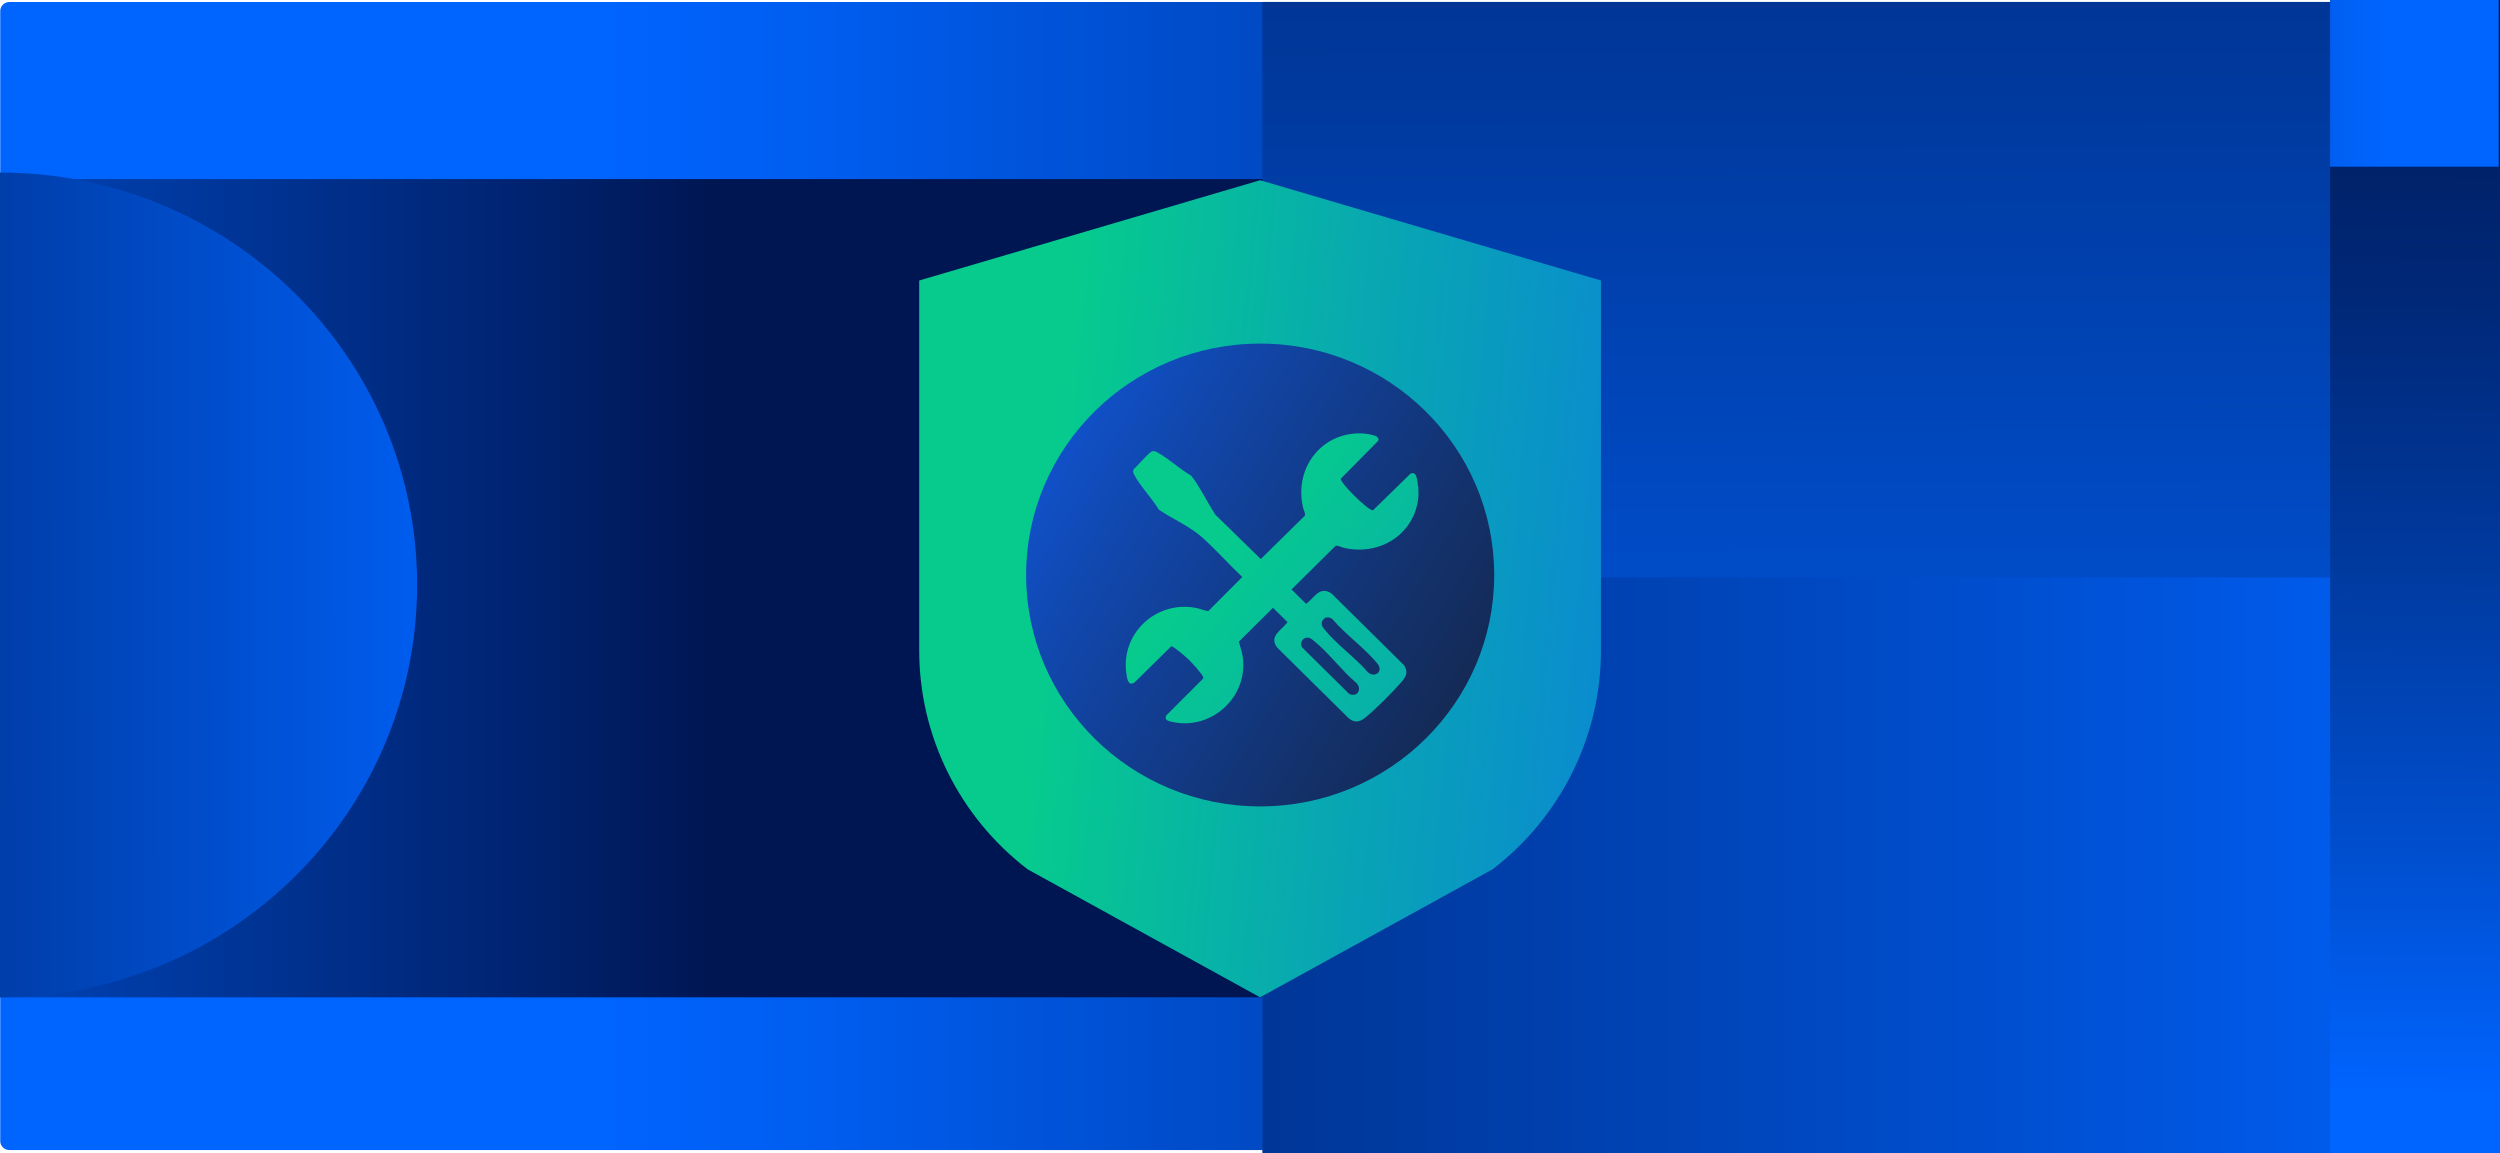 <svg width="323" height="149" viewBox="0 0 323 149" fill="none" xmlns="http://www.w3.org/2000/svg">
<g clip-path="url(#clip0_2_5)">
<path d="M321.818 0.26H1.212C0.559 0.26 0.03 0.783 0.03 1.428V147.422C0.03 148.067 0.559 148.59 1.212 148.59H321.818C322.471 148.59 323 148.067 323 147.422V1.428C323 0.783 322.471 0.26 321.818 0.26Z" fill="url(#paint0_linear_2_5)"/>
<path d="M163.995 23.135H0.03V128.852H163.995V23.135Z" fill="url(#paint1_linear_2_5)"/>
<path d="M321.828 0.25H163.096V148.58H321.828V0.25Z" fill="url(#paint2_linear_2_5)"/>
<path d="M321.828 74.6H163.096V149H321.828V74.6Z" fill="url(#paint3_linear_2_5)"/>
<path d="M0 128.852C29.764 128.852 53.891 104.997 53.891 75.569C53.891 46.14 29.764 22.296 0 22.296V128.852Z" fill="url(#paint4_linear_2_5)"/>
<path d="M323 0H301.046V149H323V0Z" fill="url(#paint5_linear_2_5)"/>
<path d="M322.828 0H301.046V21.537H322.828V0Z" fill="url(#paint6_linear_2_5)"/>
<path d="M118.763 84.05C118.763 95.108 123.936 105.547 132.777 112.319L162.803 128.852L192.83 112.319C201.67 105.547 206.843 95.108 206.843 84.05V36.241L162.803 23.285L118.763 36.241V84.05Z" fill="url(#paint7_linear_2_5)"/>
<path d="M162.813 104.188C179.514 104.188 193.052 90.802 193.052 74.29C193.052 57.778 179.514 44.392 162.813 44.392C146.113 44.392 132.574 57.778 132.574 74.29C132.574 90.802 146.113 104.188 162.813 104.188Z" fill="url(#paint8_linear_2_5)"/>
<path d="M173.563 70.764C178.271 71.893 182.848 68.996 183.262 64.131C183.293 63.752 183.232 63.342 183.262 62.962C183.06 62.433 183.212 60.795 182.242 61.194L177.372 65.949C176.554 65.789 173.129 62.363 173.23 61.844L178.049 56.969C178.211 56.619 177.928 56.389 177.615 56.289C177.231 56.16 176.816 56.07 176.392 56.03C175.2 55.9 173.927 56.09 172.856 56.499C171.128 57.159 169.724 58.487 168.916 60.135C168.087 61.824 167.916 63.782 168.36 65.609C168.421 65.879 168.704 66.389 168.592 66.618L162.894 72.232L157.034 66.509C155.943 64.87 155.125 63.032 153.923 61.474C152.448 60.625 151.003 59.256 149.528 58.447C149.305 58.327 149.164 58.247 148.891 58.297C148.457 58.397 146.951 60.235 146.487 60.595C146.315 60.925 146.406 61.084 146.557 61.374C147.355 62.862 148.841 64.371 149.72 65.849C151.68 67.168 153.771 67.997 155.519 69.605C157.247 71.184 158.813 72.942 160.5 74.55L156.145 78.925C155.953 79.015 154.872 78.606 154.539 78.546C149.336 77.537 144.729 81.902 145.537 87.087C145.628 87.676 145.759 88.735 146.588 88.165L151.326 83.5C151.589 83.45 153.256 84.909 153.529 85.168C153.923 85.548 155.347 87.076 155.458 87.506C155.478 87.586 155.489 87.636 155.418 87.696L150.679 92.441C150.407 93.02 150.892 93.14 151.346 93.25C156.479 94.449 161.268 90.073 160.571 84.929C160.48 84.22 160.217 83.58 160.075 82.891L164.47 78.526L166.35 80.384C165.582 81.433 163.884 82.162 165.016 83.67L174.291 92.84C175.109 93.45 175.735 93.26 176.463 92.66C177.726 91.632 180.06 89.304 181.12 88.055C181.717 87.356 181.949 86.797 181.403 85.948L172.058 76.708C170.512 75.599 169.825 77.247 168.744 78.016L166.865 76.158L172.553 70.524C172.775 70.424 173.301 70.694 173.563 70.764ZM170.775 80.394C170.815 80.154 171.108 79.834 171.341 79.784C171.664 79.714 171.937 79.814 172.179 80.024C173.856 81.992 176.382 83.78 177.978 85.758C178.777 86.737 177.615 87.656 176.726 86.847C175.109 84.959 172.624 83.211 171.108 81.303C170.866 81.003 170.714 80.803 170.775 80.394ZM168.683 82.412C169.118 82.312 169.35 82.471 169.663 82.721C171.583 84.22 173.341 86.657 175.24 88.235C176.049 89.044 175.321 90.193 174.281 89.624L168.259 83.67C167.905 83.281 168.188 82.521 168.683 82.412Z" fill="url(#paint9_linear_2_5)"/>
</g>
<defs>
<linearGradient id="paint0_linear_2_5" x1="0.03" y1="74.42" x2="323" y2="74.42" gradientUnits="userSpaceOnUse">
<stop offset="0.24" stop-color="#0064FF"/>
<stop offset="0.33" stop-color="#005DEF"/>
<stop offset="0.5" stop-color="#004AC5"/>
<stop offset="0.74" stop-color="#002E84"/>
<stop offset="0.95" stop-color="#001244"/>
</linearGradient>
<linearGradient id="paint1_linear_2_5" x1="-220.452" y1="75.998" x2="174.725" y2="75.998" gradientUnits="userSpaceOnUse">
<stop offset="0.32" stop-color="#0065FF"/>
<stop offset="0.37" stop-color="#0060F4"/>
<stop offset="0.46" stop-color="#0053D9"/>
<stop offset="0.58" stop-color="#003FAD"/>
<stop offset="0.73" stop-color="#002370"/>
<stop offset="0.79" stop-color="#001653"/>
</linearGradient>
<linearGradient id="paint2_linear_2_5" x1="243.195" y1="535.565" x2="241.99" y2="-237.605" gradientUnits="userSpaceOnUse">
<stop offset="0.43" stop-color="#0064FF"/>
<stop offset="0.47" stop-color="#0060F7"/>
<stop offset="0.54" stop-color="#0057E3"/>
<stop offset="0.61" stop-color="#0049C1"/>
<stop offset="0.7" stop-color="#003492"/>
<stop offset="0.79" stop-color="#001A57"/>
<stop offset="0.82" stop-color="#001244"/>
</linearGradient>
<linearGradient id="paint3_linear_2_5" x1="-14.963" y1="111.8" x2="330.618" y2="111.8" gradientUnits="userSpaceOnUse">
<stop offset="0.05" stop-color="#001244"/>
<stop offset="0.19" stop-color="#001A57"/>
<stop offset="0.46" stop-color="#00318B"/>
<stop offset="0.85" stop-color="#0054DC"/>
<stop offset="1" stop-color="#0064FF"/>
</linearGradient>
<linearGradient id="paint4_linear_2_5" x1="182.525" y1="75.299" x2="-138.748" y2="75.81" gradientUnits="userSpaceOnUse">
<stop offset="0.36" stop-color="#0064FF"/>
<stop offset="0.6" stop-color="#00389C"/>
<stop offset="0.82" stop-color="#001244"/>
</linearGradient>
<linearGradient id="paint5_linear_2_5" x1="310.927" y1="204.77" x2="313.099" y2="-58.967" gradientUnits="userSpaceOnUse">
<stop offset="0.24" stop-color="#0064FF"/>
<stop offset="0.35" stop-color="#0050D2"/>
<stop offset="0.5" stop-color="#003A9F"/>
<stop offset="0.63" stop-color="#002878"/>
<stop offset="0.76" stop-color="#001C5B"/>
<stop offset="0.87" stop-color="#00144A"/>
<stop offset="0.95" stop-color="#001244"/>
</linearGradient>
<linearGradient id="paint6_linear_2_5" x1="350.279" y1="10.709" x2="220.412" y2="10.913" gradientUnits="userSpaceOnUse">
<stop offset="0.32" stop-color="#0065FF"/>
<stop offset="0.37" stop-color="#0060F4"/>
<stop offset="0.46" stop-color="#0053D9"/>
<stop offset="0.58" stop-color="#003FAD"/>
<stop offset="0.73" stop-color="#002370"/>
<stop offset="0.79" stop-color="#001653"/>
</linearGradient>
<linearGradient id="paint7_linear_2_5" x1="53.052" y1="66.049" x2="269.461" y2="86.267" gradientUnits="userSpaceOnUse">
<stop offset="0.38" stop-color="#06CB8D"/>
<stop offset="0.57" stop-color="#08A5B4"/>
<stop offset="0.85" stop-color="#0C75E7"/>
<stop offset="0.98" stop-color="#0E62FC"/>
</linearGradient>
<linearGradient id="paint8_linear_2_5" x1="240.841" y1="119.721" x2="101.582" y2="36.778" gradientUnits="userSpaceOnUse">
<stop offset="0.06" stop-color="#17171B"/>
<stop offset="0.14" stop-color="#161A24"/>
<stop offset="0.28" stop-color="#15233F"/>
<stop offset="0.45" stop-color="#13316B"/>
<stop offset="0.65" stop-color="#1145A7"/>
<stop offset="0.87" stop-color="#0E5FF3"/>
<stop offset="0.9" stop-color="#0E62FC"/>
</linearGradient>
<linearGradient id="paint9_linear_2_5" x1="88.949" y1="19.899" x2="268.04" y2="153.187" gradientUnits="userSpaceOnUse">
<stop offset="0.38" stop-color="#06CB8D"/>
<stop offset="0.57" stop-color="#08A5B4"/>
<stop offset="0.85" stop-color="#0C75E7"/>
<stop offset="0.98" stop-color="#0E62FC"/>
</linearGradient>
<clipPath id="clip0_2_5">
<rect width="323" height="149" fill="white"/>
</clipPath>
</defs>
</svg>
